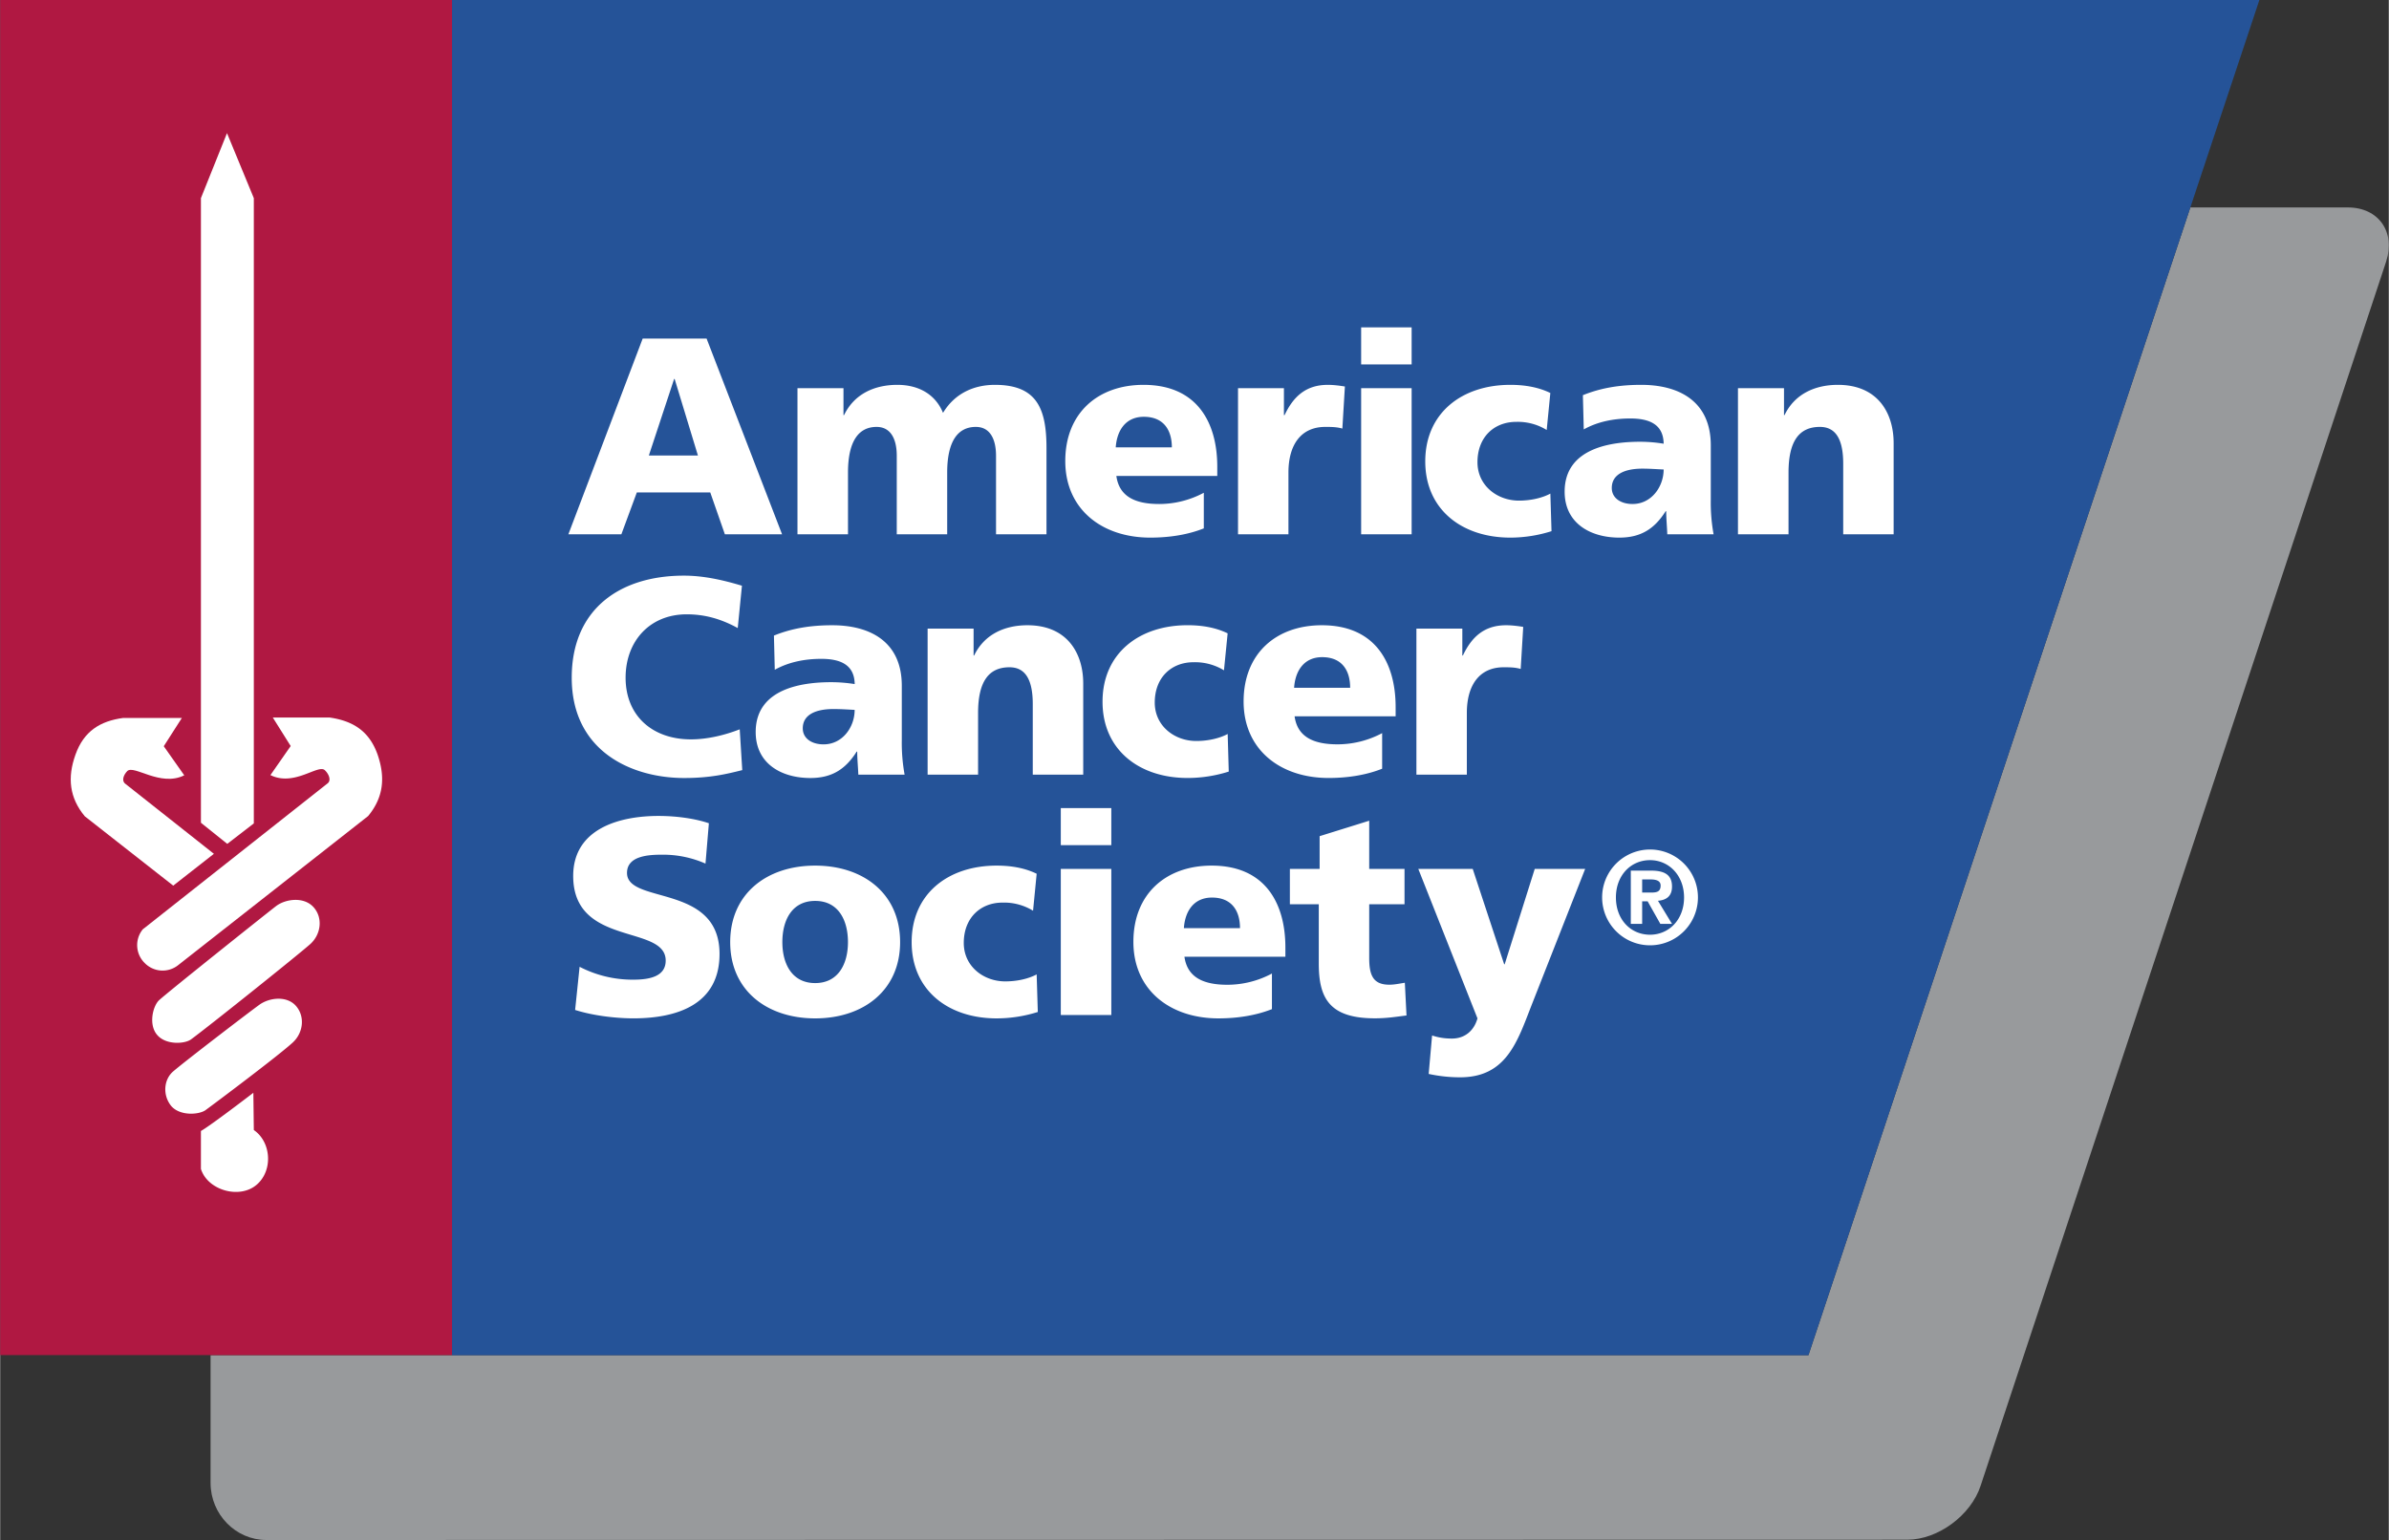 <svg xmlns="http://www.w3.org/2000/svg" width="2500" height="1612" viewBox="0 0 73.467 47.379"><rect x="0" y="0" width="73.467" height="47.379" fill="#333333" stroke="none"/><path d="M72.207 6.382h-4.844l-11.746 35.31H6.471v3.931c0 .966.771 1.756 1.715 1.756l50.472-.009c.943 0 1.959-.75 2.256-1.666L73.385 8.047c.297-.915-.235-1.665-1.178-1.665z" fill="#989a9c"/><path fill="#255398" d="M13.897 41.692h41.72L69.486 0H13.897v41.692z"/><path fill="#b01842" d="M13.897 0H0v41.69h13.897V0z"/><path d="M21.46 14.013h-1.509l.777-2.354h.016l.716 2.354zm-3.984 2.424h1.63l.475-1.286h2.259l.449 1.286h1.759l-2.321-6.02h-1.966l-2.285 6.02zM24.522 11.943h1.415v.828h.018c.311-.647.931-.931 1.638-.931.638 0 1.164.275 1.406.862.362-.604.957-.862 1.595-.862 1.294 0 1.587.733 1.587 1.948v2.649h-1.552v-2.415c0-.509-.182-.888-.621-.888-.552 0-.881.439-.881 1.405v1.898h-1.551v-2.415c0-.509-.181-.888-.621-.888-.552 0-.879.439-.879 1.405v1.898h-1.554v-4.494zM34.33 14.643c.086.621.559.863 1.318.863.423 0 .906-.096 1.372-.346v1.096c-.5.199-1.069.284-1.648.284-1.483 0-2.613-.871-2.613-2.355 0-1.483 1.01-2.345 2.407-2.345 1.664 0 2.268 1.181 2.268 2.518v.285H34.33zm1.707-.88c0-.517-.241-.94-.862-.94-.562 0-.828.423-.864.94h1.726zM41.281 13.185c-.174-.051-.348-.051-.527-.051-.725 0-1.131.524-1.131 1.405v1.898h-1.551v-4.494h1.412v.828h.02c.268-.569.656-.931 1.328-.931.18 0 .371.025.527.051l-.078 1.294zM41.859 11.943h1.553v4.494h-1.553v-4.494zm0-1.871h1.553v1.139h-1.553v-1.139zM47.566 13.229a1.691 1.691 0 0 0-.938-.25c-.676 0-1.191.465-1.191 1.241 0 .717.604 1.182 1.277 1.182.352 0 .707-.078.965-.216l.035 1.156a4.215 4.215 0 0 1-1.268.198c-1.484 0-2.615-.862-2.615-2.345 0-1.493 1.131-2.355 2.615-2.355.465 0 .877.078 1.232.25l-.112 1.139zM49.568 15.013c0-.43.414-.595.941-.595.232 0 .455.018.654.026 0 .526-.371 1.062-.957 1.062-.36 0-.638-.182-.638-.493zm3.131 1.424a5.433 5.433 0 0 1-.086-1.061v-1.673c0-1.371-.992-1.863-2.139-1.863-.666 0-1.242.095-1.795.318l.027 1.053c.432-.242.932-.336 1.432-.336.561 0 1.018.164 1.025.776a4.51 4.51 0 0 0-.725-.06c-.828 0-2.32.164-2.32 1.535 0 .975.795 1.414 1.682 1.414.639 0 1.07-.25 1.424-.811h.018c0 .233.025.467.033.708h1.424zM53.449 11.943h1.416v.828h.016c.311-.647.934-.931 1.641-.931 1.225 0 1.715.862 1.715 1.794v2.803h-1.551v-2.174c0-.845-.295-1.129-.717-1.129-.639 0-.965.439-.965 1.405v1.898h-1.555v-4.494zM22.824 23.693c-.457.114-.966.243-1.786.243-1.604 0-3.459-.812-3.459-3.087 0-2.096 1.466-3.139 3.451-3.139.612 0 1.207.137 1.784.31l-.129 1.303c-.517-.285-1.017-.423-1.57-.423-1.137 0-1.879.828-1.879 1.949 0 1.183.836 1.898 2.008 1.898.527 0 1.063-.138 1.502-.309l.078 1.255zM24.685 22.408c0-.43.415-.594.942-.594.232 0 .457.016.654.026 0 .527-.371 1.061-.957 1.061-.361 0-.639-.181-.639-.493zm3.132 1.424a5.505 5.505 0 0 1-.086-1.061v-1.673c0-1.371-.992-1.862-2.14-1.862-.663 0-1.24.094-1.793.318l.026 1.052c.432-.241.931-.336 1.431-.336.561 0 1.019.164 1.027.776a4.614 4.614 0 0 0-.723-.058c-.829 0-2.322.164-2.322 1.534 0 .975.794 1.414 1.682 1.414.64 0 1.069-.25 1.424-.812h.017c0 .234.025.468.034.708h1.423zM28.525 19.339h1.414v.827h.017c.31-.646.932-.93 1.639-.93 1.225 0 1.716.862 1.716 1.792v2.804h-1.552v-2.174c0-.845-.293-1.129-.716-1.129-.638 0-.966.439-.966 1.406v1.897h-1.552v-4.493zM37.64 20.623a1.704 1.704 0 0 0-.939-.249c-.674 0-1.19.466-1.19 1.241 0 .717.604 1.182 1.277 1.182.353 0 .708-.077.966-.216l.033 1.157a4.198 4.198 0 0 1-1.267.197c-1.484 0-2.615-.862-2.615-2.347 0-1.491 1.131-2.353 2.615-2.353.465 0 .878.078 1.233.25l-.113 1.138zM39.797 21.159c.035-.519.303-.941.863-.941.621 0 .861.423.861.941h-1.724zm3.123.88v-.285c0-1.338-.605-2.518-2.27-2.518-1.398 0-2.406.862-2.406 2.345 0 1.484 1.129 2.354 2.613 2.354.576 0 1.146-.085 1.648-.285v-1.095a2.925 2.925 0 0 1-1.371.345c-.76 0-1.236-.241-1.322-.862h3.108v.001zM46.766 20.581c-.174-.052-.346-.052-.525-.052-.725 0-1.131.526-1.131 1.406v1.897h-1.551v-4.493h1.412v.827h.018c.268-.569.656-.93 1.328-.93.182 0 .371.025.527.051l-.078 1.294zM17.821 29.744a3.54 3.54 0 0 0 1.657.396c.508 0 .991-.104.991-.587 0-1.121-2.845-.414-2.845-2.604 0-1.449 1.413-1.846 2.621-1.846.577 0 1.147.086 1.552.225l-.104 1.241a3.236 3.236 0 0 0-1.336-.274c-.406 0-1.078.033-1.078.561 0 .974 2.846.318 2.846 2.492 0 1.561-1.312 1.982-2.647 1.982-.562 0-1.26-.087-1.795-.258l.138-1.328zM25.066 30.245c-.715 0-1.009-.596-1.009-1.26 0-.673.294-1.268 1.009-1.268.716 0 1.009.595 1.009 1.268 0 .664-.293 1.26-1.009 1.26zm0 1.086c1.483 0 2.613-.862 2.613-2.346 0-1.492-1.13-2.354-2.613-2.354-1.484 0-2.613.862-2.613 2.354 0 1.484 1.129 2.346 2.613 2.346zM31.768 28.019a1.704 1.704 0 0 0-.941-.25c-.673 0-1.19.467-1.19 1.242 0 .717.604 1.182 1.276 1.182.355 0 .708-.077.966-.215l.035 1.156a4.2 4.2 0 0 1-1.268.197c-1.484 0-2.612-.862-2.612-2.346 0-1.492 1.128-2.354 2.612-2.354.466 0 .88.078 1.233.25l-.111 1.138zM32.621 26.733h1.554v4.494h-1.554v-4.494zm0-1.871h1.554v1.139h-1.554v-1.139zM36.407 28.554c.035-.519.303-.94.864-.94.62 0 .862.422.862.94h-1.726zm3.122.88v-.284c0-1.338-.604-2.519-2.268-2.519-1.397 0-2.407.862-2.407 2.346s1.131 2.354 2.614 2.354c.579 0 1.147-.087 1.647-.284v-1.096a2.91 2.91 0 0 1-1.371.346c-.76 0-1.234-.242-1.32-.863h3.105zM39.668 26.733h.914v-1.008l1.525-.475v1.482h1.086v1.089h-1.086v1.655c0 .542.129.819.621.819.156 0 .32-.036.475-.06l.051 1.007c-.293.035-.586.087-.973.087-1.389 0-1.725-.611-1.725-1.682V27.82h-.889v-1.087h.001zM44.041 31.857c.207.068.396.095.611.095.381 0 .674-.225.785-.621l-1.82-4.598h1.674l.967 2.933h.016l.924-2.933h1.551l-1.645 4.184c-.441 1.13-.777 2.227-2.201 2.227a4.56 4.56 0 0 1-.967-.104l.105-1.183zM49.695 27.611c0-.679.457-1.148 1.049-1.148.582 0 1.047.47 1.047 1.148 0 .683-.465 1.146-1.047 1.146-.592 0-1.049-.463-1.049-1.146zm-.424 0a1.473 1.473 0 1 0 2.947-.003 1.473 1.473 0 0 0-2.947.003zm.881.812h.35v-.694h.168l.391.694h.359l-.432-.71c.254-.021.432-.138.432-.437 0-.367-.234-.491-.652-.491h-.615v1.638h-.001zm.35-.963v-.404h.25c.139 0 .318.021.318.188 0 .187-.115.216-.283.216h-.285zM8.489 27.874c.282-.214.846-.299 1.148.035.295.327.232.831-.094 1.131-.369.33-3.129 2.538-3.67 2.935-.192.144-.773.182-1.042-.132-.28-.318-.133-.906.064-1.078.304-.276 3.31-2.673 3.594-2.891zM7.979 30.907c.292-.207.81-.282 1.103.024.302.326.245.837-.079 1.138-.414.386-2.402 1.878-2.693 2.089-.199.136-.769.182-1.043-.124-.275-.327-.246-.828.068-1.083.359-.309 2.331-1.819 2.644-2.044zM7.787 33.62l.014 1.146c.536.369.592 1.235.102 1.67-.521.47-1.522.191-1.729-.474v-1.167c.284-.155 1.613-1.175 1.613-1.175zM6.976 4.096l.825 2v19.237l-.816.629-.811-.65V6.096l.802-2z" fill="#fff"/><path d="M10.132 22.075H8.385l.55.877-.623.894c.734.366 1.478-.353 1.676-.147.113.105.205.306.082.402l-5.684 4.49a.77.77 0 0 0 .06 1.038.768.768 0 0 0 1.027.065l5.844-4.588c.474-.575.534-1.189.289-1.896-.257-.72-.756-1.031-1.474-1.135z" fill="#fff"/><path d="M3.783 22.088h1.805l-.557.87.63.895c-.736.367-1.549-.336-1.754-.129-.105.109-.183.29-.064.385l2.73 2.159-1.251.979-2.72-2.133c-.474-.572-.54-1.191-.287-1.896.255-.718.751-1.033 1.468-1.13z" fill="#fff"/></svg>